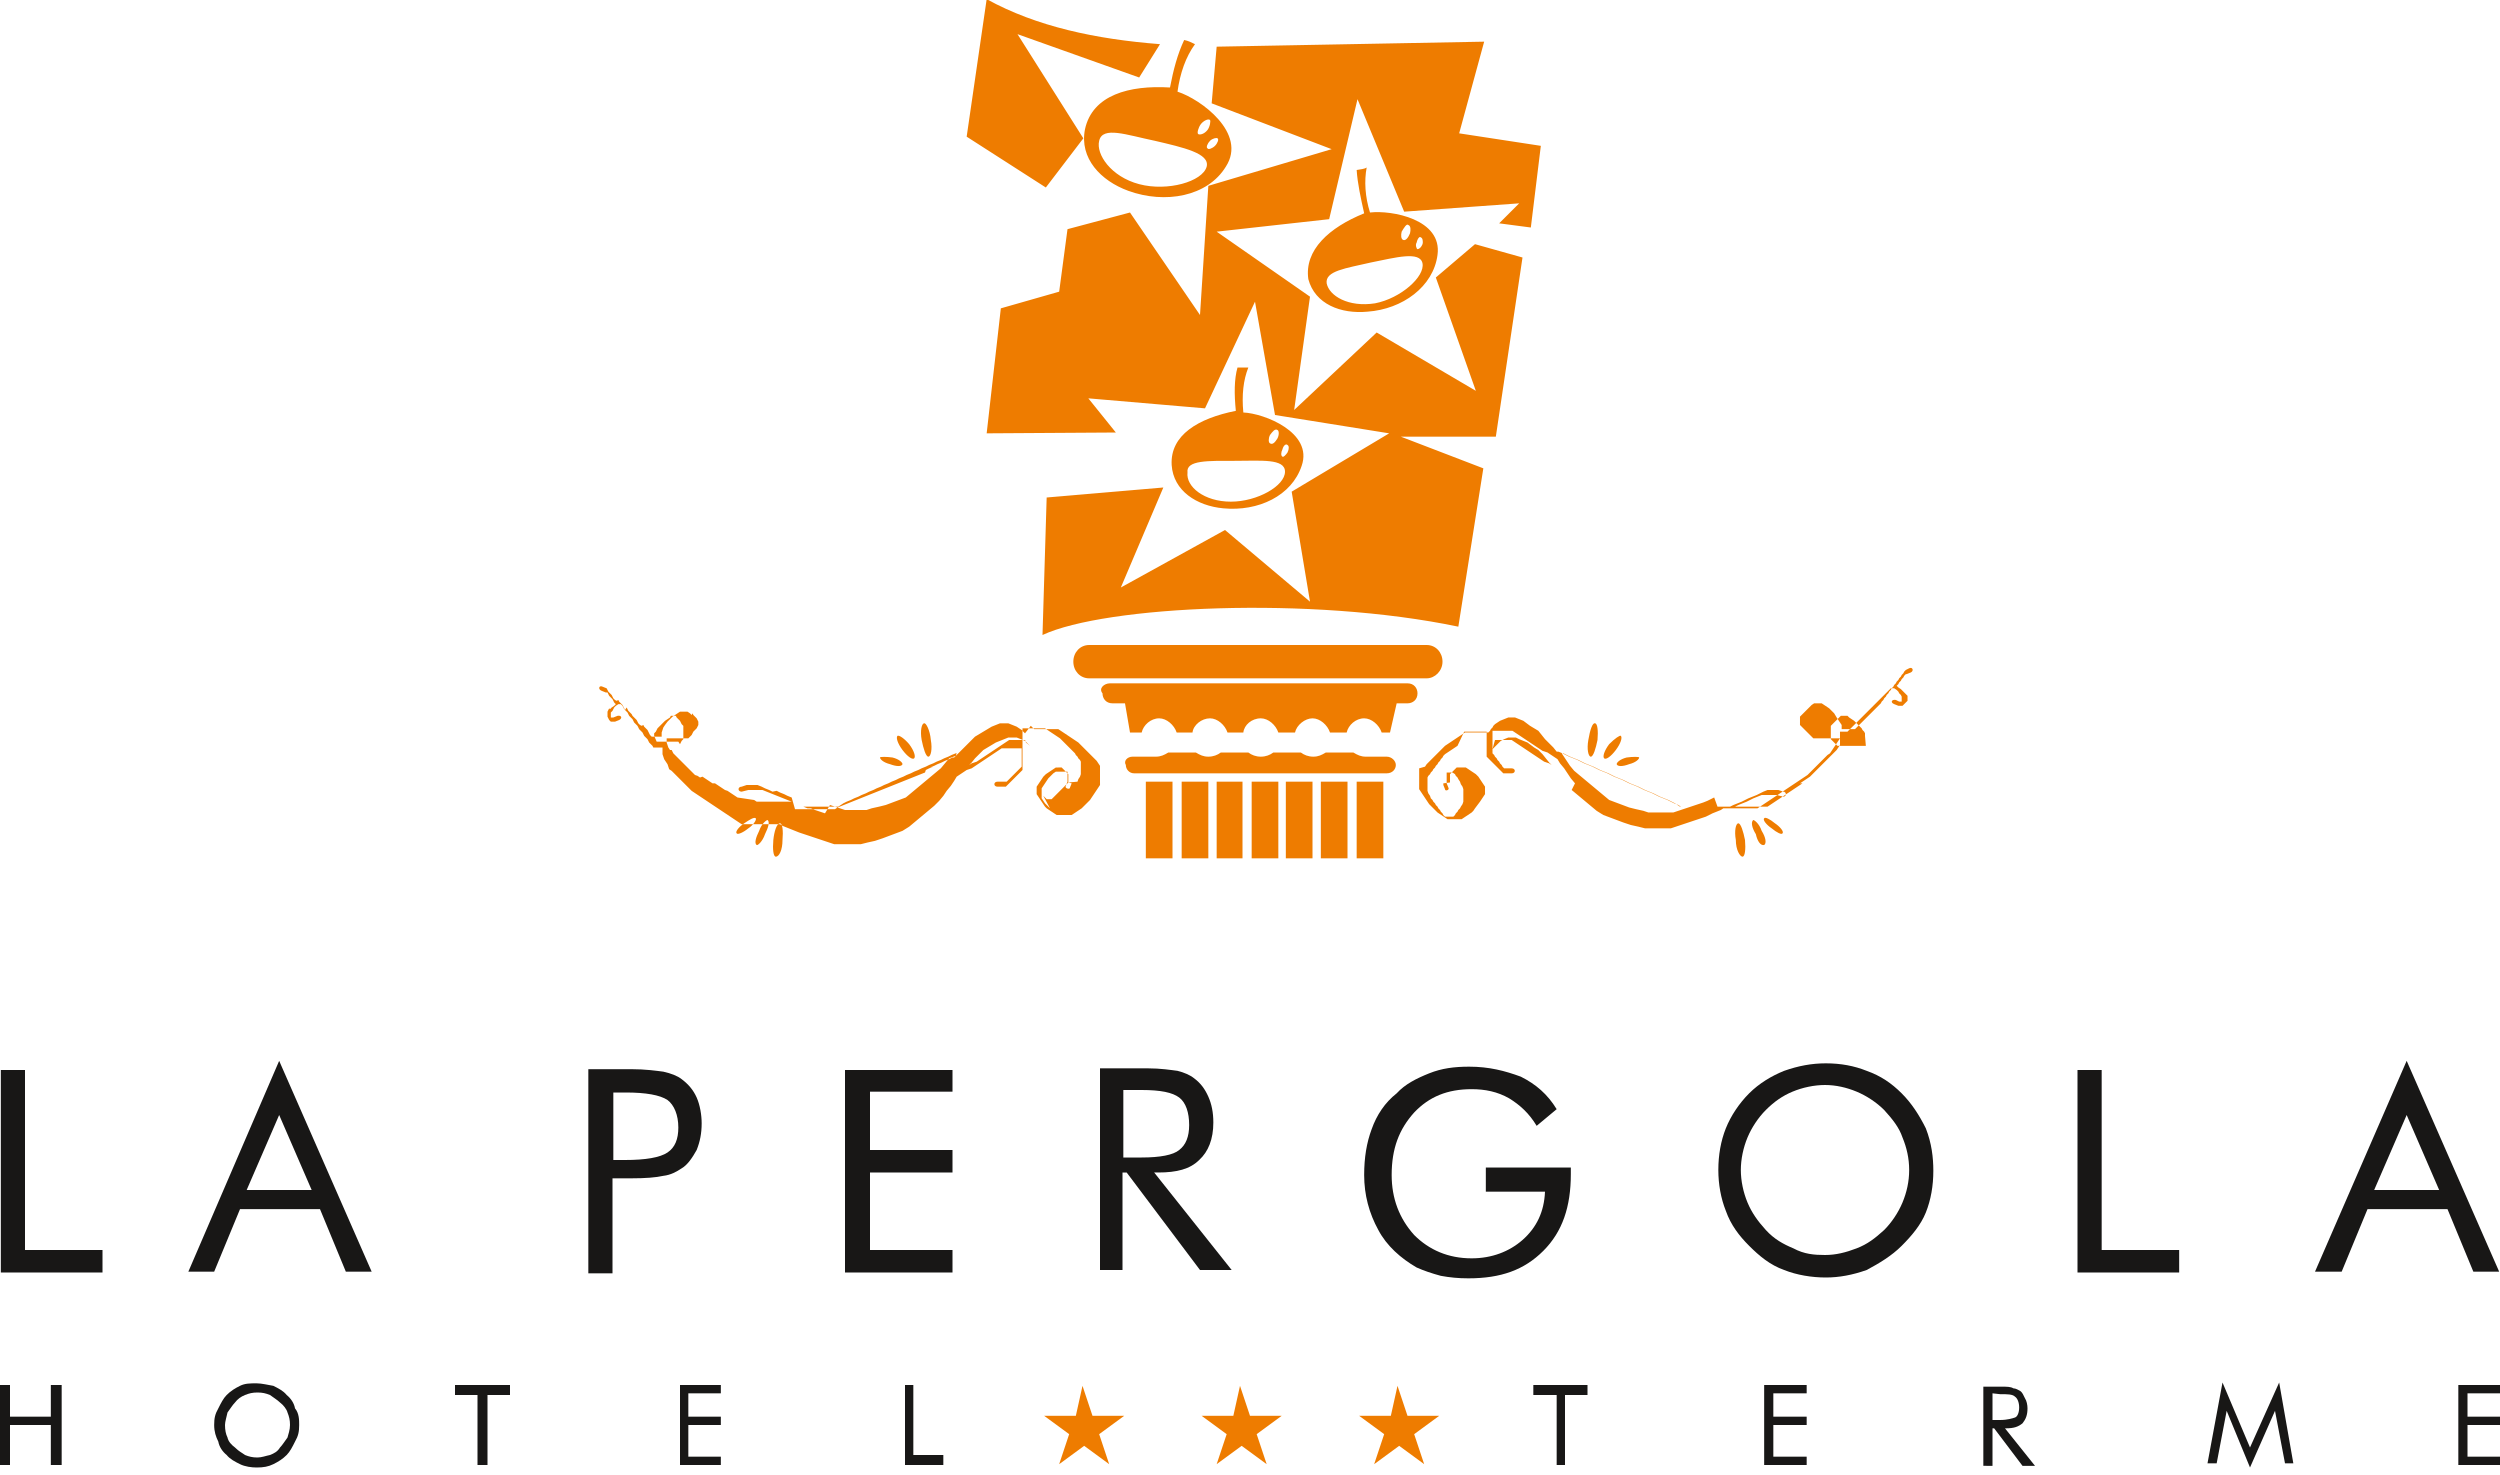 <?xml version="1.0" encoding="UTF-8"?>
<svg xmlns="http://www.w3.org/2000/svg" xmlns:xlink="http://www.w3.org/1999/xlink" version="1.1" id="Ebene_1" x="0px" y="0px" viewBox="0 0 300 177" style="enable-background:new 0 0 300 177;" xml:space="preserve">
<style type="text/css">
	.st0{fill-rule:evenodd;clip-rule:evenodd;fill:#EE7C00;}
	.st1{fill:#181716;}
</style>
<g>
	<path class="st0" d="M78.5,88.3v-0.2V88l0.2-0.2l0.1-0.2l0.1-0.2l0.3-0.3l0.3-0.3l0.3-0.3l0.3-0.2l0.3-0.2l0.1-0.2h0.1h0.2H81h0.1   l0.1,0.2l0.2,0.2l0.2,0.2l0.1,0.2l0.1,0.2l0.2,0.2v0.2v0.2v0.2v0.2v0.2v0.2v0.2v0.2l-0.2,0.2l-0.1,0.2l-0.1,0.2L81.4,89h-0.2h-0.1   H81h-0.2h-0.2h-0.1h-0.1h-0.2h-0.2h-0.1h-0.1h-0.2h-0.2h-0.1h-0.1H79h-0.2L78.5,88.3L78.5,88.3z M96.1,96.8h0.3h0.3H97h0.3h0.3h0.3   h0.3h0.3h0.3h0.3h0.3h0.3h0.3h0.3h0.3l0.3-0.2l0.3-0.2l0.4-0.2l0.5-0.2l0.4-0.2l0.5-0.2l0.4-0.2l0.5-0.2l0.4-0.2l0.5-0.2l0.4-0.2   l0.5-0.2l0.4-0.2l0.5-0.2l0.4-0.2l0.5-0.2l0.4-0.2l0.5-0.2l0.4-0.2l0.5-0.2l0.4-0.2l0.5-0.2l0.4-0.2l0.5-0.2l0.4-0.2l0.5-0.2   l0.4-0.2l0.5-0.2l0.4-0.2l0.5-0.2l0.4-0.2l0.5-0.2h0.1l-0.1,0.3l-0.8,0.3l-0.5,0.6l-0.5,0.6l-0.6,0.5l-0.6,0.5l-0.6,0.5l-0.6,0.5   l-0.6,0.5l-0.6,0.5l-0.6,0.5l-0.8,0.3l-0.8,0.3l-0.8,0.3l-0.8,0.2l-0.9,0.2l-0.6,0.2h-0.6h-0.6h-0.6H102h-0.6l-0.6-0.2l-0.6-0.2   l-0.6-0.2L99,97.6l-0.6-0.2l-0.6-0.2l-0.5-0.2L96.9,97l-0.5-0.2L96.1,96.8z M123,88.8h-0.2h-0.3h-0.3H122h-0.3h-0.3h-0.3l-0.3,0.2   l-0.3,0.2l-0.3,0.2l-0.3,0.2l-0.3,0.2l-0.3,0.2l-0.3,0.2l-0.3,0.2l-0.3,0.2l-0.3,0.2l-0.3,0.2l-0.3,0.2l-0.3,0.2l-0.6,0.2l-0.3,0.2   l0.3-0.3l0.4-0.5l0.5-0.5l0.5-0.5l0.5-0.3l0.5-0.3l0.5-0.3l0.5-0.2l0.5-0.2l0.5-0.2h0.5h0.5l0.5,0.2l0.5,0.2l0.2,0.2l0.2,0.2   l0.2,0.2L123,89l0.2,0.2L123,88.8z M110.9,86.8c-0.3,0-0.5,0.9-0.3,2c0.2,1,0.5,2,0.8,2c0.3,0,0.5-0.9,0.3-2   C111.6,87.6,111.1,86.7,110.9,86.8z M93.1,102.8c-0.3,0-0.4-0.9-0.3-2c0.1-1,0.4-2,0.8-2c0.3,0,0.4,0.9,0.3,2   C93.9,102,93.5,102.8,93.1,102.8z M107.7,88.3c-0.2,0.2,0,0.9,0.6,1.7c0.6,0.8,1.2,1.2,1.4,1s0-0.9-0.6-1.7   C108.5,88.6,107.9,88.2,107.7,88.3z M90.8,101.4c-0.3-0.2-0.1-0.9,0.3-1.7c0.3-0.9,0.9-1.3,1-1.3c0.3,0.2,0.1,0.9-0.3,1.7   C91.5,101,90.9,101.5,90.8,101.4z M105.6,90.9c0,0.2,0.4,0.6,1.2,0.8c0.8,0.3,1.4,0.3,1.5,0c0-0.2-0.4-0.6-1.2-0.8   C106.4,90.8,105.6,90.8,105.6,90.9z M88.4,100c-0.2-0.2,0.3-0.8,0.9-1.2s1.2-0.8,1.4-0.6c0.1,0.2-0.3,0.8-0.9,1.2   C89.2,99.9,88.5,100.2,88.4,100z M128.2,93.9v-0.2v-0.2v-0.2v-0.2v-0.2l-0.2-0.2l-0.2-0.2l-0.2-0.2l-0.2-0.2h-0.2h-0.2h-0.2H127   h-0.3l-0.3,0.2l-0.3,0.2l-0.3,0.2l-0.3,0.2l-0.3,0.3l-0.2,0.3l-0.2,0.3l-0.2,0.3l-0.2,0.3v0.3v0.3v0.3l0.2,0.3l0.2,0.3l0.2,0.3   l0.2,0.3l0.2,0.3l0.2,0.2l0.3,0.2l0.3,0.2l0.3,0.2l0.3,0.2h0.3h0.3h0.3h0.3h0.3h0.3l0.3-0.2l0.3-0.2l0.3-0.2l0.3-0.2l0.2-0.2   l0.2-0.2l0.2-0.2l0.2-0.2l0.2-0.2l0.2-0.3l0.2-0.3l0.2-0.3l0.2-0.3l0.2-0.3l0.2-0.3v-0.3V94v-0.3v-0.3v-0.3v-0.3v-0.3v-0.3v-0.3   l-0.2-0.3l-0.2-0.3l-0.2-0.2l-0.2-0.2l-0.2-0.2l-0.2-0.2l-0.2-0.2l-0.2-0.2l-0.2-0.2l-0.2-0.2l-0.2-0.2l-0.2-0.2l-0.2-0.2l-0.3-0.2   l-0.3-0.2l-0.3-0.2l-0.3-0.2l-0.3-0.2l-0.3-0.2l-0.3-0.2l-0.3-0.2h-0.3h-0.3h-0.3h-0.3h-0.3h-0.3h-0.3h-0.3h-0.3h-0.2l0,0l-0.2-0.2   l-0.2-0.2L123,88l-0.2-0.2l-0.2-0.2l-0.3-0.2l-0.3-0.2l-0.5-0.2l-0.5-0.2h-0.5h-0.5l-0.5,0.2l-0.5,0.2l-0.5,0.3l-0.5,0.3l-0.5,0.3   l-0.5,0.3l-0.5,0.5l-0.5,0.5l-0.5,0.5l-0.5,0.5l-0.5,0.5l0,0h-0.2l-0.4,0.2l-0.5,0.2l-0.4,0.2l-0.5,0.2l-0.4,0.2l-0.5,0.2L112,92   l-0.5,0.2l-0.4,0.2l-0.1,0.3l-0.5,0.2l-0.5,0.2l-0.5,0.2l-0.5,0.2l-0.5,0.2l-0.5,0.2l-0.5,0.2l-0.5,0.2l-0.5,0.2l-0.5,0.2l0,0   l-0.5,0.2l-0.5,0.2l-0.5,0.2l-0.5,0.2l-0.5,0.2l-0.5,0.2l-0.5,0.2l-0.5,0.2l-0.5,0.2l-0.5,0.2l-0.5,0.2l-0.3,0.2h-0.3h-0.3h-0.3   H100h-0.3h-0.3h-0.3h-0.3h-0.3h-0.3H98h-0.3h-0.3h-0.3h-0.3h-0.3h-0.3h-0.3h-0.3l0,0h-0.2L95,95.7l-0.5-0.2l-0.4-0.2l-0.5-0.2   l-0.4-0.2L92.7,95l-0.4-0.2l-0.5-0.2l-0.4-0.2l-0.5-0.2h-0.4H90h-0.4l-0.6,0.2c-0.5,0-0.5,0.6,0,0.6l0.8-0.2h0.5h0.5H91h0.5   l0.5,0.2l0.5,0.2l0.5,0.2l0.5,0.2l0.5,0.2l0.5,0.2l0.5,0.2l0,0h-0.3h-0.3h-0.3h-0.3h-0.3h-0.3h-0.3h-0.3H92h-0.3h-0.3h-0.3h-0.3   l-0.3-0.2l-2-0.3l-0.3-0.2l-0.3-0.2l-0.3-0.2l-0.3-0.2L87,94.8l-0.3-0.2l-0.3-0.2l-0.3-0.2l-0.3-0.2L85.5,94l-0.3-0.2l-0.3-0.2   l-0.3-0.2l-0.3-0.2L84,93.3l-0.3-0.2L83.4,93l-0.3-0.3l-0.3-0.3l-0.3-0.3l-0.3-0.3l-0.3-0.3l-0.3-0.3l-0.3-0.3L81,90.6l-0.2-0.2   l-0.1-0.2l-0.1-0.2L80.4,90l-0.2-0.3l-0.1-0.3L80,89.1v-0.3v-0.2h0.1h0.1h0.2h0.2h0.1h0.1H81h0.2h0.1h0.1h0.2h0.2h0.1h0.1h0.3h0.3   l0.2-0.2l0.2-0.2l0.1-0.2l0.1-0.2l0.2-0.2l0.2-0.2l0.1-0.2l0.1-0.2v-0.2v-0.2V87v-0.2v-0.2l-0.1-0.2l-0.1-0.2l-0.2-0.2l-0.2-0.2   l-0.1-0.2L83,85.8l-0.2-0.2l-0.3-0.2h-0.3h-0.3h-0.3l-0.3,0.2L81,85.8l-0.3,0.2l-0.3,0.3l-0.3,0.3L79.8,87l-0.2,0.3l-0.1,0.3   l-0.1,0.3v0.3v0.2l0,0h-0.2h-0.2h-0.1h-0.1h-0.2h-0.2h-0.1h-0.1L78,88.2L77.9,88l-0.1-0.2l-0.1-0.2l-0.2-0.2l-0.2-0.2l-0.1-0.2   L77,87.1L76.8,87l-0.2-0.2l-0.1-0.2l-0.1-0.2l-0.2-0.2l-0.3-0.3l-0.1-0.2l-0.2-0.2l-0.2-0.2l-0.1-0.2l-0.1-0.2L75,85.2L74.9,85   l-0.1-0.2l-0.1-0.2l-0.2-0.2l-0.2-0.2l-0.1-0.2L74,84.1L73.8,84l-0.2-0.2l-0.1-0.2l-0.1-0.2l-0.2-0.2l-0.2-0.2l-0.1-0.2l-0.1-0.2   l-0.5-0.2c-0.4-0.2-0.6,0.3-0.1,0.5l0.5,0.2h0.2l0.1,0.2l0.1,0.2l0.2,0.2l0.2,0.2l0.1,0.2l0.1,0.2l0.2,0.2l0,0l-0.2,0.2l-0.3,0.2   l-0.2,0.2L73.1,85l-0.1,0.2l-0.1,0.2v0.2v0.2v0.2l0.1,0.2l0.1,0.2l0.2,0.2h0.2h0.3l0.5-0.2c0.4-0.2,0.3-0.6-0.2-0.5l-0.5,0.2h-0.1   h-0.2l0,0l0,0l0,0l0,0v-0.2v-0.2v-0.2l0.2-0.2l0.1-0.2l0.1-0.2l0.2-0.2l0.3-0.2h0.1h0.2l0.2,0.2l0.1,0.2l0.1,0.2l0.2,0.2l0.2,0.2   l0.1,0.2l0.1,0.2l0.2,0.2l0.2,0.2l0.1,0.2l0.1,0.2l0.2,0.2l0.2,0.2l0.1,0.2l0.1,0.2l0.2,0.2l0.2,0.2l0.1,0.2l0.1,0.2l0.2,0.2   l0.2,0.2l0.1,0.2l0.1,0.2l0.2,0.2l0.2,0.2l0.1,0.2h0.1h0.2h0.2h0.1h0.1h0.2h0.2l0,0v0.2v0.3v0.3l0.1,0.3l0.1,0.3l0.2,0.3l0.2,0.3   l0.1,0.3l0.1,0.3l0.3,0.2l0.3,0.3l0.3,0.3l0.3,0.3l0.3,0.3l0.3,0.3l0.3,0.3l0.3,0.3l0.3,0.3l0.3,0.2l0.3,0.2l0.3,0.2l0.3,0.2   l0.3,0.2l0.3,0.2l0.3,0.2l0.3,0.2l0.3,0.2l0.3,0.2l0.3,0.2l0.3,0.2l0.3,0.2l0.3,0.2l0.3,0.2l0.3,0.2l0.3,0.2l0.3,0.2l0.3,0.2   l0.3,0.2h0.3h0.3h0.3h0.3h0.3h0.3H91h0.3h0.3h0.3h0.3h0.3h0.3h0.3h0.3h0.2l0.3,0.2l0.5,0.2l0.5,0.2l0.5,0.2l0.5,0.2l0.6,0.2   l0.6,0.2l0.6,0.2l0.6,0.2l0.6,0.2l0.6,0.2l0.6,0.2h0.6h0.6h0.6h0.6h0.8l0.8-0.2l0.9-0.2l0.9-0.3l0.8-0.3l0.8-0.3l0.8-0.3l0.8-0.5   l0.6-0.5l0.6-0.5l0.6-0.5l0.6-0.5l0.6-0.5l0.6-0.6l0.5-0.6l0.4-0.6l0.5-0.6l0.4-0.6l0.3-0.5l0,0l0.3-0.2l0.3-0.2l0.3-0.2l0.3-0.2   l0.6-0.2l0.3-0.2l0.3-0.2l0.3-0.2l0.3-0.2l0.3-0.2l0.3-0.2l0.3-0.2l0.3-0.2l0.3-0.2l0.3-0.2l0.3-0.2l0.3-0.2h0.3h0.3h0.3h0.3h0.3   h0.3h0.3h0.3l0,0v0.2v0.2v0.2v0.2v0.2v0.2v0.2v0.2v0.2v0.2v0.2l-0.2,0.2l-0.2,0.2l-0.2,0.2l-0.2,0.2l-0.2,0.2l-0.2,0.2l-0.2,0.2   l-0.2,0.2l-0.2,0.2h-0.2h-0.2h-0.2h-0.5c-0.5,0-0.5,0.6,0,0.6h0.5h0.3h0.2l0.2-0.2l0.2-0.2l0.2-0.2l0.2-0.2l0.2-0.2l0.2-0.2   l0.2-0.2l0.2-0.2l0.2-0.2l0.2-0.2V90v-0.3v-0.3v-0.3v-0.3v-0.3v-0.3v-0.3v-0.3v-0.2h0.3h0.3h0.3h0.3h0.3h0.3h0.3h0.3h0.3l0.3,0.2   l0.3,0.2l0.3,0.2l0.3,0.2l0.3,0.2l0.3,0.2l0.2,0.2l0.2,0.2l0.2,0.2l0.2,0.2l0.2,0.2l0.2,0.2l0.2,0.2l0.2,0.2l0.2,0.2l0.1,0.2   l0.2,0.2l0.1,0.2l0.2,0.2l0.1,0.2v0.2v0.2v0.2v0.2v0.2v0.2v0.3V92v0.3v0.3v0.3l-0.1,0.3l-0.2,0.3l-0.1,0.3L128.2,93.9l-0.2,0.2   l-0.2,0.2l-0.2,0.2l-0.2,0.2l-0.2,0.2l-0.2,0.2l-0.2,0.2l-0.2,0.2l-0.2,0.2l-0.2,0.2h-0.2h-0.2h-0.2h-0.2H126h-0.2h-0.2l-0.2-0.2   l-0.2-0.2L126,97l-0.2-0.2l-0.2-0.2l-0.2-0.2l-0.2-0.3l-0.2-0.3v-0.3v-0.3v-0.3v-0.3l0.2-0.3l0.2-0.3l0.2-0.3l0.2-0.3l0.2-0.2   l0.2-0.2l0.2-0.2l0.3-0.2h0.3h0.3h0.2h0.2h0.2h0.2l0,0l0,0l0,0l0,0l0,0v0.2v0.2v0.2v0.2v0.2v0.2l-0.2,0.5c-0.2,0.3,0.5,0.5,0.5,0.2   l0.2-0.5L128.2,93.9L128.2,93.9z M223.8,88.3v-0.2V88l-0.1-0.2l-0.2-0.2l-0.1-0.2l-0.3-0.3l-0.3-0.3l-0.3-0.3l-0.3-0.2l-0.3-0.2   l-0.2-0.2h-0.2h-0.2h-0.2h-0.2l-0.2,0.2l-0.2,0.2l-0.2,0.2l-0.2,0.2l-0.2,0.2l-0.2,0.2v0.2v0.2v0.2v0.2v0.2v0.2v0.2v0.2l0.2,0.2   l0.2,0.2l0.2,0.2l0.2,0.2h0.2h0.2h0.2h0.2h0.2h0.2h0.2h0.2h0.2h0.2h0.2h0.2h0.2h0.2h0.2h0.2h0.2L223.8,88.3L223.8,88.3z    M206.1,96.8h-0.3h-0.3h-0.3h-0.3h-0.3h-0.3H204h-0.3h-0.3h-0.3h-0.3h-0.3h-0.3h-0.3h-0.3l-0.3-0.2l-0.3-0.2l-0.4-0.2l-0.4-0.2   l-0.5-0.2l-0.5-0.2l-0.4-0.2l-0.4-0.2l-0.5-0.2l-0.5-0.2l-0.4-0.2l-0.4-0.2l-0.5-0.2l-0.5-0.2l-0.4-0.2l-0.4-0.2l-0.5-0.2l-0.5-0.2   l-0.4-0.2l-0.4-0.2l-0.5-0.2l-0.5-0.2l-0.4-0.2l-0.4-0.2l-0.5-0.2l-0.5-0.2l-0.4-0.2l-0.4-0.2l-0.5-0.2l-0.5-0.2l-0.4-0.2l-0.4-0.2   h-0.2l0.2,0.3l0.4,0.6l0.4,0.6l0.5,0.6l0.6,0.5l0.6,0.5l0.6,0.5l0.6,0.5l0.6,0.5l0.6,0.5l0.6,0.5l0.8,0.3l0.8,0.3l0.8,0.3l0.8,0.2   l0.9,0.2l0.6,0.2h0.6h0.6h0.6h0.6h0.6l0.6-0.2l0.6-0.2l0.6-0.2l0.6-0.2l0.6-0.2l0.6-0.2l0.5-0.2l0.4-0.2l0.4-0.2L206.1,96.8z    M179.4,88.8h0.2h0.3h0.3h0.3h0.3h0.3h0.3l0.3,0.2l0.3,0.2l0.3,0.2l0.3,0.2l0.3,0.2l0.3,0.2l0.3,0.2l0.3,0.2l0.3,0.2l0.3,0.2   l0.3,0.2l0.3,0.2l0.3,0.2l0.6,0.2l0.3,0.2l-0.3-0.3l-0.4-0.5l-0.4-0.5l-0.5-0.5l-0.5-0.3l-0.4-0.3l-0.4-0.3l-0.5-0.2l-0.5-0.2   l-0.4-0.2h-0.4h-0.5l-0.5,0.2l-0.4,0.2l-0.2,0.2l-0.2,0.2l-0.2,0.2l-0.2,0.2l-0.2,0.2L179.4,88.8z M191.4,86.8c0.3,0,0.4,0.9,0.3,2   c-0.2,1-0.5,2-0.8,2c-0.3,0-0.5-0.9-0.3-2C190.8,87.6,191.1,86.7,191.4,86.8z M209.1,102.8c0.3,0,0.4-0.9,0.3-2c-0.2-1-0.5-2-0.8-2   c-0.3,0-0.5,0.9-0.3,2C208.3,102,208.8,102.8,209.1,102.8z M194.5,88.3c0.2,0.2,0,0.9-0.6,1.7c-0.6,0.8-1.2,1.2-1.4,1   s0-0.9,0.6-1.7C193.8,88.6,194.4,88.2,194.5,88.3z M211.7,101.4c0.3-0.2,0.2-0.9-0.3-1.7c-0.3-0.9-0.9-1.3-1-1.3   c-0.3,0.2-0.2,0.9,0.3,1.7C210.9,101,211.3,101.5,211.7,101.4z M196.7,90.9c0,0.2-0.4,0.6-1.2,0.8c-0.8,0.3-1.4,0.3-1.5,0   c0-0.2,0.4-0.6,1.2-0.8C195.9,90.8,196.7,90.8,196.7,90.9z M213.9,100c0.2-0.2-0.3-0.8-0.9-1.2c-0.6-0.5-1.2-0.8-1.3-0.6   c-0.2,0.2,0.3,0.8,0.9,1.2C213.2,99.9,213.8,100.2,213.9,100z M174,93.9v-0.2v-0.2v-0.2v-0.2v-0.2l0.2-0.2l0.2-0.2l0.2-0.2l0.2-0.2   h0.2h0.2h0.2h0.2h0.3l0.3,0.2l0.3,0.2l0.3,0.2l0.3,0.2l0.3,0.3l0.2,0.3l0.2,0.3l0.2,0.3l0.2,0.3v0.3v0.3v0.3l-0.2,0.3l-0.2,0.3   l-0.2,0.3L177,97l-0.2,0.3l-0.2,0.2l-0.3,0.2l-0.3,0.2l-0.3,0.2l-0.3,0.2h-0.3h-0.3h-0.3h-0.3H174h-0.3l-0.3-0.2l-0.3-0.2l-0.3-0.2   l-0.3-0.2l-0.2-0.2l-0.2-0.2l-0.2-0.2l-0.2-0.2l-0.2-0.2l-0.2-0.3l-0.2-0.3l-0.2-0.3l-0.2-0.3l-0.2-0.3l-0.2-0.3v-0.3v-0.3V94v-0.3   v-0.3v-0.3v-0.3v-0.3v-0.3L171,92l0.2-0.3l0.2-0.2l0.2-0.2l0.2-0.2l0.2-0.2l0.2-0.2l0.2-0.2l0.2-0.2l0.2-0.2l0.2-0.2l0.2-0.2   l0.2-0.2l0.3-0.2l0.3-0.2l0.3-0.2l0.3-0.2l0.3-0.2l0.3-0.2l0.3-0.2l0.3-0.2h0.3h0.3h0.3h0.3h0.3h0.3h0.3h0.3h0.3h0.1l0,0l0.2-0.2   l0.1-0.2l0.2-0.2l0.1-0.2l0.2-0.2l0.3-0.2l0.3-0.2l0.5-0.2l0.5-0.2h0.4h0.4l0.5,0.2l0.5,0.2l0.4,0.3l0.4,0.3l0.5,0.3l0.5,0.3   l0.4,0.5l0.4,0.5l0.5,0.5l0.5,0.5l0.4,0.5l0,0h0.2l0.5,0.2l0.4,0.2l0.4,0.2l0.5,0.2l0.5,0.2l0.4,0.2l0.4,0.2l0.5,0.2l0.5,0.2   l0.4,0.2l0.4,0.2l0.5,0.2l0.5,0.2l0.4,0.2l0.4,0.2l0.5,0.2l0.5,0.2l0.4,0.2l0.4,0.2l0.5,0.2l0.5,0.2l0.4,0.2l0.4,0.2l0.5,0.2   l0.5,0.2l0.4,0.2l0.4,0.2l0.5,0.2l0.5,0.2l0.4,0.2l0.4,0.2l0.5,0.2l0.3,0.2h0.3h0.3h0.3h0.3h0.3h0.3h0.3h0.3h0.3h0.3h0.3h0.3h0.3   h0.3h0.3h0.3h0.3h0.3h0.3l0,0h0.2l0.4-0.2l0.5-0.2l0.5-0.2l0.4-0.2l0.4-0.2l0.5-0.2l0.5-0.2l0.4-0.2l0.4-0.2l0.5-0.2h0.5h0.4h0.4   l0.6,0.2c0.4,0,0.4,0.6,0,0.6l-0.8-0.2h-0.5h-0.5h-0.4h-0.4l-0.5,0.2l-0.5,0.2l-0.4,0.2l-0.4,0.2l-0.5,0.2l-0.5,0.2l-0.4,0.2l0,0   h0.3h0.3h0.3h0.3h0.3h0.3h0.3h0.3h0.3h0.3h0.3h0.3h0.3l0.3-0.2l0.3-0.2l0.3-0.2l0.3-0.2l0.3-0.2l0.3-0.2l0.3-0.2l0.3-0.2l0.3-0.2   l0.3-0.2l0.3-0.2l0.3-0.2l0.3-0.2l0.3-0.2L216,94l0.3-0.2l0.3-0.2l0.3-0.2l0.3-0.2l0.3-0.3l0.3-0.3l0.3-0.3l0.3-0.3l0.3-0.3   l0.3-0.3l0.3-0.3l0.3-0.3l0.2-0.2l0.2-0.2l0.2-0.2l0.2-0.2l0.2-0.3l0.2-0.3v-0.3v-0.3v-0.2h-0.2h-0.2h-0.2h-0.2h-0.2h-0.2h-0.2   h-0.2h-0.2H219h-0.2h-0.2h-0.2h-0.2h-0.3h-0.3l-0.2-0.2l-0.2-0.2l-0.2-0.2l-0.2-0.2l-0.2-0.2l-0.2-0.2l-0.2-0.2l-0.2-0.2v-0.2v-0.2   v-0.2v-0.2v-0.2l0.2-0.2l0.2-0.2l0.2-0.2l0.2-0.2l0.2-0.2l0.2-0.2l0.2-0.2l0.3-0.2h0.3h0.3h0.3l0.3,0.2l0.3,0.2l0.3,0.2l0.3,0.3   l0.3,0.3l0.3,0.5l0.2,0.3l0.2,0.3l0.2,0.3v0.3v0.2l0,0h0.2h0.2h0.2h0.2h0.2h0.2h0.2h0.2l0.2-0.2l0.2-0.2l0.2-0.2l0.2-0.2l0.2-0.2   l0.2-0.2l0.2-0.2l0.2-0.2l0.2-0.2l0.2-0.2l0.2-0.2l0.2-0.2l0.2-0.2l0.3-0.3l0.2-0.2l0.1-0.2l0.2-0.2l0.1-0.2l0.2-0.2l0.1-0.2   l0.2-0.2l0.1-0.2l0.2-0.2l0.1-0.2l0.2-0.2l0.1-0.2l0.2-0.2l0.1-0.2l0.2-0.2l0.1-0.2l0.2-0.2l0.1-0.2l0.2-0.2l0.1-0.2l0.2-0.2   l0.4-0.2c0.4-0.2,0.6,0.3,0.2,0.5l-0.5,0.2h-0.1l-0.2,0.2l-0.1,0.2l-0.2,0.2l-0.1,0.2l-0.2,0.2l-0.1,0.2l-0.2,0.2l0,0l0.2,0.2   l0.3,0.2l0.2,0.2l0.2,0.2l0.2,0.2l0.2,0.2v0.2v0.2v0.2l-0.2,0.2l-0.2,0.2l-0.2,0.2h-0.2h-0.3l-0.5-0.2c-0.5-0.2-0.3-0.6,0.2-0.5   l0.4,0.2h0.2h0.1l0,0l0,0l0,0l0,0v-0.2v-0.2v-0.2l-0.1-0.2l-0.2-0.2l-0.1-0.2l-0.2-0.2l-0.3-0.2h-0.2h-0.2l-0.2,0.2l-0.2,0.2   l-0.2,0.2l-0.2,0.2l-0.2,0.2l-0.2,0.2l-0.2,0.2l-0.2,0.2l-0.2,0.2l-0.2,0.2l-0.2,0.2l-0.2,0.2l-0.2,0.2l-0.2,0.2l-0.2,0.2l-0.2,0.2   l-0.2,0.2l-0.2,0.2l-0.2,0.2l-0.2,0.2l-0.2,0.2l-0.2,0.2l-0.2,0.2l-0.2,0.2l-0.2,0.2l-0.2,0.2H222h-0.2h-0.2h-0.2h-0.2h-0.2h-0.2   l0,0v0.2v0.3v0.3l-0.2,0.3l-0.2,0.3l-0.2,0.3l-0.2,0.3l-0.2,0.3l-0.2,0.3l-0.3,0.2l-0.3,0.3l-0.3,0.3l-0.3,0.3l-0.3,0.3l-0.3,0.3   l-0.3,0.3l-0.3,0.3l-0.3,0.3l-0.3,0.2l-0.3,0.2l-0.3,0.2l-0.3,0.2l-0.3,0.2l-0.3,0.2l-0.3,0.2l-0.3,0.2l-0.3,0.2l-0.3,0.2l-0.3,0.2   l-0.3,0.2l-0.3,0.2l-0.3,0.2l-0.3,0.2l-0.3,0.2l-0.3,0.2l-0.3,0.2l-0.3,0.2l-0.3,0.2h-0.3h-0.3h-0.3h-0.3H210h-0.3h-0.3h-0.3h-0.3   h-0.3h-0.3h-0.3h-0.3h-0.3H207h-0.2l-0.3,0.2l-0.5,0.2l-0.5,0.2l-0.4,0.2l-0.4,0.2l-0.6,0.2l-0.6,0.2l-0.6,0.2l-0.6,0.2l-0.6,0.2   l-0.6,0.2l-0.6,0.2H200h-0.6h-0.6h-0.6h-0.8l-0.8-0.2l-0.9-0.2l-0.9-0.3l-0.8-0.3l-0.8-0.3l-0.8-0.3l-0.8-0.5l-0.6-0.5l-0.6-0.5   l-0.6-0.5l-0.6-0.5l-0.6-0.5L189,94l-0.5-0.6l-0.4-0.6l-0.4-0.6l-0.5-0.6l-0.3-0.5l0,0l-0.3-0.2l-0.3-0.2l-0.3-0.2l-0.3-0.2   l-0.6-0.2l-0.3-0.2l-0.3-0.2l-0.3-0.2l-0.3-0.2l-0.3-0.2l-0.3-0.2l-0.3-0.2l-0.3-0.2l-0.3-0.2l-0.3-0.2l-0.3-0.2l-0.3-0.2h-0.3   h-0.3h-0.3h-0.3H180h-0.3h-0.3h-0.3l0,0v0.2v0.2v0.2v0.2v0.2v0.2v0.2v0.2V90v0.2v0.2l0.2,0.2l0.1,0.2l0.2,0.2l0.1,0.2l0.2,0.2   l0.1,0.2l0.2,0.2l0.1,0.2l0.2,0.2h0.1h0.2h0.1h0.5c0.5,0,0.5,0.6,0,0.6h-0.5h-0.3h-0.2l-0.2-0.2l-0.2-0.2l-0.2-0.2l-0.2-0.2   l-0.2-0.2l-0.2-0.2l-0.2-0.2l-0.2-0.2l-0.2-0.2l-0.2-0.2v-0.3v-0.3v-0.3v-0.3v-0.3v-0.3v-0.3v-0.3V88v-0.2h-0.3h-0.3h-0.3h-0.3   h-0.3h-0.3h-0.3h-0.3h-0.3l-0.8,1.7l-0.3,0.2l-0.3,0.2l-0.3,0.2l-0.3,0.2l-0.3,0.2l-0.2,0.2l-0.1,0.2l-0.2,0.2l-0.1,0.2l-0.2,0.2   l-0.1,0.2l-0.2,0.2l-0.1,0.2l-0.2,0.2l-0.1,0.2l-0.2,0.2l-0.1,0.2l-0.2,0.2l-0.1,0.2v0.2v0.2v0.2V93v0.2v0.2v0.3v0.3v0.3v0.3v0.3   l0.1,0.3l0.2,0.3l0.1,0.3l0.2,0.2l0.1,0.2l0.2,0.2l0.1,0.2l0.2,0.2l0.1,0.2l0.2,0.2l0.1,0.2l0.2,0.2l0.1,0.2l0.2,0.2h0.1h0.2h0.1   h0.2h0.1h0.2h0.1l0.2-0.2l0.1-0.2l0.2-0.2l0.1-0.2l0.2-0.2l0.1-0.2l0.2-0.3l0.1-0.3v-0.3v-0.3V95v-0.3l-0.1-0.3l-0.2-0.3l-0.1-0.3   l-0.2-0.3l-0.1-0.2l-0.2-0.2l-0.1-0.2l-0.3-0.2h-0.3h-0.3h-0.2H174h-0.2h-0.2l0,0l0,0l0,0l0,0l0,0V93v0.2v0.2v0.2v0.2v0.2l0.2,0.5   c0.2,0.3-0.4,0.5-0.4,0.2l-0.2-0.5v-0.2L174,93.9z M162.8,93.8h3.2v9.2h-3.2V93.8z M158.5,93.8h3.2v9.2h-3.2V93.8z M154.3,93.8h3.2   v9.2h-3.2V93.8z M150.2,93.8h3.2v9.2h-3.2V93.8z M146,93.8h3.1v9.2H146V93.8z M141.8,93.8h3.2v9.2h-3.2V93.8z M137.5,93.8h3.2v9.2   h-3.2V93.8z M133.2,82h35.7c0.8,0,1.2,0.6,1.2,1.2c0,0.8-0.6,1.2-1.2,1.2h-1.3l-0.8,3.5h-1c-0.3-0.9-1.2-1.7-2.1-1.7   c-1,0-1.9,0.8-2.1,1.7h-2c-0.3-0.9-1.2-1.7-2.1-1.7s-1.9,0.8-2.1,1.7h-2c-0.3-0.9-1.2-1.7-2.1-1.7c-1.1,0-2,0.8-2.1,1.7h-1.9   c-0.3-0.9-1.2-1.7-2.1-1.7c-1,0-2,0.8-2.1,1.7h-1.9c-0.3-0.9-1.2-1.7-2.1-1.7c-1,0-1.9,0.8-2.1,1.7h-1.4l-0.6-3.5h-1.5   c-0.8,0-1.2-0.6-1.2-1.2C131.8,82.6,132.5,82,133.2,82z M135.9,90.8c0.9,0,1.9,0,2.8,0c0.6,0,1-0.2,1.5-0.5h3.3   c0.5,0.3,0.9,0.5,1.5,0.5c0.6,0,1.1-0.2,1.5-0.5h3.3c0.4,0.3,0.9,0.5,1.5,0.5s1.1-0.2,1.5-0.5h3.3c0.4,0.3,0.9,0.5,1.5,0.5   c0.6,0,1-0.2,1.5-0.5h3.3c0.5,0.3,0.9,0.5,1.5,0.5c0.8,0,1.7,0,2.5,0c0.6,0,1.1,0.5,1.1,1s-0.4,1-1.1,1h-30.3c-0.6,0-1-0.5-1-1   C134.8,91.3,135.3,90.8,135.9,90.8z M148.2,55.3c3.1,0,6-0.3,6,1.3c0,1.7-3.3,3.6-6.5,3.6s-5.4-1.8-5.2-3.5   C142.3,55.2,145,55.3,148.2,55.3z M154.5,53.4c0.2,0.1,0.2,0.5,0,0.9c-0.2,0.3-0.5,0.6-0.6,0.5c-0.2-0.1-0.2-0.5,0-0.9   C154,53.5,154.3,53.2,154.5,53.4z M153.3,51.6c0.2,0.1,0.2,0.6,0,1c-0.3,0.5-0.6,0.8-0.9,0.6c-0.2-0.1-0.2-0.6,0-1   C152.7,51.8,153,51.4,153.3,51.6z M148.3,49.3c-0.2-2-0.2-3.8,0.2-5.2c0.5,0,0.9,0,1.3,0c-0.6,1.5-0.8,3.3-0.6,5.4   c2.5,0.1,8.4,2.4,7,6.4c-1.2,3.6-5.2,5.5-9.4,5.1c-3.2-0.3-6-2.1-6.2-5.2C140.4,52.2,143.8,50.2,148.3,49.3z M164.5,31.5   c3-0.6,5.9-1.4,6.2,0.1c0.3,1.6-2.6,4.2-5.7,4.8c-3.2,0.5-5.5-0.9-5.8-2.4C159,32.5,161.5,32.2,164.5,31.5z M170.5,28.5   c0.2,0,0.3,0.5,0.2,0.8c-0.2,0.5-0.5,0.6-0.6,0.6s-0.3-0.5-0.1-0.8C170.1,28.6,170.4,28.3,170.5,28.5z M169,27   c0.3,0.1,0.3,0.6,0.2,1c-0.2,0.5-0.5,0.9-0.8,0.8c-0.3-0.1-0.3-0.6-0.2-1C168.5,27.3,168.8,26.8,169,27z M163.7,25.6   c-0.4-1.8-0.8-3.6-0.9-5.2c0.5-0.1,0.9-0.1,1.2-0.3c-0.3,1.6-0.2,3.5,0.4,5.4c2.6-0.3,8.7,0.8,8.1,5.1c-0.5,3.8-4.2,6.5-8.4,6.8   c-3.2,0.3-6.3-0.9-7.1-3.9C156.5,30,159.5,27.3,163.7,25.6z M138.6,16.9c3.4,0.8,6.6,1.5,6.2,3.1c-0.5,1.8-4.7,3-8.1,2.1   c-3.4-0.9-5.2-3.6-4.8-5.2C132.3,15.1,135.2,16.2,138.6,16.9z M146.1,16.6c0.2,0.1,0,0.6-0.3,0.9c-0.3,0.3-0.8,0.5-0.9,0.3   c-0.2-0.1,0-0.6,0.3-0.9C145.5,16.6,146,16.5,146.1,16.6z M145.2,14.4c0.1,0.1,0,0.8-0.3,1.2c-0.4,0.5-0.9,0.6-1.1,0.5   s0-0.8,0.3-1.2S145,14.2,145.2,14.4z M140.4,10.5c0.4-2.1,0.9-4,1.7-5.7c0.5,0.1,0.9,0.3,1.3,0.5c-1.1,1.5-1.8,3.5-2.1,5.7   c2.8,0.9,8.4,5,5.8,9c-2.2,3.6-7.3,4.5-11.7,2.9c-3.3-1.2-5.9-3.9-5.2-7.4C131.1,11.4,135.5,10.2,140.4,10.5z M130.7,77.4h40.5   c1.1,0,1.9,0.9,1.9,2s-0.9,2-1.9,2h-40.5c-1.1,0-1.9-0.9-1.9-2S129.6,77.4,130.7,77.4z M125.5,22.5l4.5-5.9l-7.9-12.5l14.6,5.2   l2.5-4c-7.7-0.6-14.8-2.1-20.8-5.4l-2.4,16.5L125.5,22.5z M125.1,76.2c7.5-3.5,32.2-4.7,49.9-1l3-19l-9.9-3.8h11.4l3.2-21.5   l-5.7-1.6l-4.7,4l4.8,13.6l-11.9-7l-9.9,9.3l1.9-13.6l-11.2-7.8l13.5-1.5l3.4-14.4l5.6,13.5l13.8-1l-2.4,2.4l3.8,0.5l1.2-9.8   l-9.8-1.5l3-11l-32.1,0.6l-0.6,6.8l14.4,5.5l-14.8,4.4l-1,15.5l-8.4-12.3l-7.5,2l-1,7.5l-7,2l-1.7,15l15.5-0.1l-3.3-4.1l14,1.2   l6-12.8l2.4,13.6l13.7,2.2L155,59l2.2,13.2L147,63.6l-12.5,6.9l5.1-12l-14,1.2L125.1,76.2z"></path>
	<polygon class="st1" points="0.1,152.7 0.1,128.4 3,128.4 3,150 12.3,150 12.3,152.7  "></polygon>
	<path class="st1" d="M33.5,127.3l11.1,25.3h-3.1l-3.1-7.5h-9.6l-3.1,7.5h-3.1L33.5,127.3z M33.5,133.8l-3.9,9h7.8L33.5,133.8z"></path>
	<polygon class="st1" points="0,175.8 0,166.2 1.2,166.2 1.2,170 6.1,170 6.1,166.2 7.4,166.2 7.4,175.8 6.1,175.8 6.1,171 1.2,171    1.2,175.8  "></polygon>
	<path class="st1" d="M35.9,171c0,0.8-0.1,1.3-0.5,2c-0.3,0.6-0.6,1.2-1,1.6c-0.5,0.5-1,0.8-1.6,1.1s-1.2,0.4-2,0.4   c-0.6,0-1.4-0.1-2-0.4s-1.2-0.6-1.6-1.1c-0.5-0.4-0.9-1-1-1.6c-0.3-0.6-0.5-1.2-0.5-2s0.1-1.3,0.5-2c0.3-0.6,0.6-1.2,1-1.6   c0.5-0.5,1-0.8,1.6-1.1s1.2-0.3,2-0.3c0.6,0,1.4,0.2,2,0.3c0.6,0.3,1.2,0.6,1.6,1.1c0.5,0.4,0.9,1,1,1.6   C35.9,169.6,35.9,170.4,35.9,171 M30.9,174.9c0.5,0,1-0.2,1.5-0.3c0.5-0.2,0.9-0.4,1.2-0.9c0.3-0.3,0.6-0.8,0.9-1.2   c0.1-0.4,0.3-0.9,0.3-1.5c0-0.6-0.1-1-0.3-1.5c-0.1-0.4-0.5-0.9-0.9-1.2c-0.3-0.3-0.8-0.6-1.2-0.9c-0.5-0.2-0.9-0.3-1.5-0.3   s-1,0.1-1.5,0.3c-0.5,0.2-0.9,0.5-1.2,0.9c-0.3,0.3-0.6,0.8-0.9,1.2c-0.1,0.5-0.3,1.1-0.3,1.5c0,0.6,0.1,1.1,0.3,1.5   c0.1,0.5,0.5,0.9,0.9,1.2c0.5,0.5,0.8,0.6,1.2,0.9C29.9,174.8,30.3,174.9,30.9,174.9z"></path>
	<polygon class="st1" points="57.3,175.8 57.3,167.4 54.6,167.4 54.6,166.2 61.2,166.2 61.2,167.4 58.5,167.4 58.5,175.8  "></polygon>
	<polygon class="st1" points="81.6,175.8 81.6,166.2 86.5,166.2 86.5,167.2 82.6,167.2 82.6,170 86.5,170 86.5,171 82.6,171    82.6,174.8 86.5,174.8 86.5,175.8  "></polygon>
	<polygon class="st1" points="108.6,175.8 108.6,166.2 109.6,166.2 109.6,174.6 113.2,174.6 113.2,175.8  "></polygon>
	<polygon class="st1" points="186.8,175.8 186.8,167.4 184,167.4 184,166.2 190.5,166.2 190.5,167.4 187.8,167.4 187.8,175.8  "></polygon>
	<polygon class="st1" points="211.7,175.8 211.7,166.2 216.8,166.2 216.8,167.2 212.8,167.2 212.8,170 216.8,170 216.8,171    212.8,171 212.8,174.8 216.8,174.8 216.8,175.8  "></polygon>
	<path class="st1" d="M239.1,167.2v3.2h0.9c0.9,0,1.5-0.2,1.8-0.3c0.3-0.1,0.5-0.6,0.5-1.2c0-0.6-0.2-1.1-0.5-1.3   c-0.3-0.3-0.9-0.3-1.8-0.3L239.1,167.2L239.1,167.2z M238,175.8v-9.4h2.2c0.6,0,1.1,0,1.4,0.2c0.3,0,0.6,0.2,0.8,0.3   c0.3,0.2,0.4,0.5,0.6,0.9c0.2,0.3,0.3,0.8,0.3,1.2c0,0.8-0.2,1.3-0.6,1.8c-0.5,0.4-1,0.6-2,0.6h-0.1l3.6,4.5h-1.5l-3.4-4.5h-0.2   v4.5H238z"></path>
	<polygon class="st1" points="270,176.1 267.2,169.3 266,175.6 264.9,175.6 266.7,165.9 270,173.7 273.5,165.9 275.2,175.6    274.2,175.6 273,169.3  "></polygon>
	<polygon class="st1" points="295,175.8 295,166.2 300,166.2 300,167.2 296.1,167.2 296.1,170 300,170 300,171 296.1,171    296.1,174.8 300,174.8 300,175.8  "></polygon>
	<path class="st1" d="M73.5,139.2H75c2.5,0,4.2-0.3,5.1-0.9c0.9-0.6,1.3-1.6,1.3-3c0-1.5-0.5-2.7-1.3-3.3c-0.9-0.6-2.6-0.9-5-0.9   h-1.5v8.1H73.5z M73.5,141.8v11h-2.9v-24.5h5.1c1.8,0,3.1,0.2,3.9,0.3c0.9,0.2,1.7,0.5,2.2,0.9c0.8,0.6,1.4,1.3,1.8,2.2   c0.4,0.9,0.6,2.1,0.6,3.1c0,1.2-0.2,2.2-0.6,3.2c-0.5,0.9-1.1,1.8-1.8,2.2c-0.6,0.4-1.3,0.8-2.2,0.9c-0.9,0.2-2.1,0.3-3.9,0.3H75   h-1.5V141.8z"></path>
	<polygon class="st1" points="101.4,152.7 101.4,128.4 114.3,128.4 114.3,131 104.4,131 104.4,138 114.3,138 114.3,140.7    104.4,140.7 104.4,150 114.3,150 114.3,152.7  "></polygon>
	<path class="st1" d="M134.8,130.8v8.1h2.2c2.2,0,3.8-0.3,4.5-0.9c0.8-0.6,1.2-1.6,1.2-3c0-1.5-0.4-2.7-1.2-3.3s-2.2-0.9-4.5-0.9   L134.8,130.8L134.8,130.8z M132,152.7v-24.5h5.7c1.6,0,2.8,0.2,3.6,0.3c0.8,0.2,1.5,0.5,2,0.9c0.8,0.6,1.3,1.3,1.7,2.2   c0.4,0.9,0.6,1.9,0.6,3.1c0,2-0.6,3.5-1.7,4.5c-1.1,1.1-2.7,1.5-4.9,1.5h-0.5l9.3,11.7H144l-8.8-11.7h-0.5v11.7H132V152.7z"></path>
	<path class="st1" d="M178.5,140.1h10v0.8c0,3.9-1,6.9-3.3,9.2s-5.1,3.3-9,3.3c-1.2,0-2.2-0.1-3.3-0.3c-1.1-0.3-2-0.6-2.9-1   c-1.9-1.1-3.6-2.6-4.6-4.5c-1.1-2-1.7-4.2-1.7-6.6c0-2.1,0.3-3.9,0.9-5.5c0.6-1.7,1.6-3.2,3-4.3c1-1.1,2.4-1.8,3.9-2.4   c1.5-0.6,3-0.8,4.8-0.8c2.4,0,4.3,0.5,6.2,1.2c1.8,0.9,3.2,2.1,4.3,3.9l-2.4,2c-0.9-1.5-2-2.5-3.3-3.3c-1.4-0.8-2.9-1.1-4.5-1.1   c-2.9,0-5.1,0.9-6.9,2.8c-1.8,2-2.7,4.3-2.7,7.5c0,2.8,0.9,5.2,2.7,7.2c1.8,1.8,4.1,2.8,6.9,2.8c2.4,0,4.5-0.8,6.1-2.2   c1.7-1.5,2.6-3.4,2.7-5.8h-7.1V140.1z"></path>
	<path class="st1" d="M232,140.5c0,1.8-0.3,3.5-0.9,5s-1.7,2.8-2.9,4c-1.2,1.2-2.7,2.1-4.2,2.9c-1.7,0.6-3.3,0.9-4.9,0.9   c-1.7,0-3.5-0.3-5-0.9c-1.7-0.6-3-1.7-4.2-2.9c-1.2-1.2-2.2-2.5-2.8-4.2c-0.6-1.5-0.9-3.2-0.9-4.9c0-1.8,0.3-3.5,0.9-5   c0.6-1.5,1.6-3,2.8-4.2c1.2-1.2,2.7-2.1,4.2-2.7c1.7-0.6,3.3-0.9,5-0.9c1.8,0,3.4,0.3,4.9,0.9c1.7,0.6,3,1.5,4.2,2.7   c1.2,1.2,2.1,2.6,2.9,4.2C231.8,137.2,232,138.9,232,140.5 M219,150.6c1.3,0,2.5-0.3,3.8-0.8s2.2-1.2,3.3-2.2   c0.9-0.9,1.7-2.1,2.2-3.3c0.5-1.2,0.8-2.5,0.8-3.9s-0.3-2.7-0.8-3.9c-0.4-1.2-1.2-2.2-2.2-3.3c-0.9-0.9-2.1-1.7-3.3-2.2   c-1.2-0.5-2.5-0.8-3.8-0.8c-1.3,0-2.7,0.3-3.9,0.8s-2.2,1.2-3.2,2.2c-0.9,0.9-1.7,2.1-2.2,3.3c-0.5,1.2-0.8,2.6-0.8,3.9   c0,1.3,0.3,2.7,0.8,3.9c0.5,1.2,1.2,2.2,2.2,3.3s2.1,1.7,3.3,2.2C216.5,150.5,217.7,150.6,219,150.6z"></path>
	<polygon class="st1" points="249.3,152.7 249.3,128.4 252.2,128.4 252.2,150 261.5,150 261.5,152.7  "></polygon>
	<path class="st1" d="M288.8,127.3l11.1,25.3h-3.1l-3.1-7.5h-9.6l-3.1,7.5h-3.2L288.8,127.3z M288.8,133.8l-3.9,9h7.8L288.8,133.8z"></path>
	<path class="st0" d="M148.8,166.3l1.2,3.6h3.8l-3,2.2l1.2,3.6l-3-2.2l-3,2.2l1.2-3.6l-3-2.2h3.8L148.8,166.3z M167.7,166.3l1.2,3.6   h3.8l-3,2.2l1.2,3.6l-3-2.2l-3,2.2l1.2-3.6l-3-2.2h3.8L167.7,166.3z M129.9,166.3l1.2,3.6h3.8l-3,2.2l1.2,3.6l-3-2.2l-3,2.2   l1.2-3.6l-3-2.2h3.8L129.9,166.3z"></path>
</g>
</svg>
